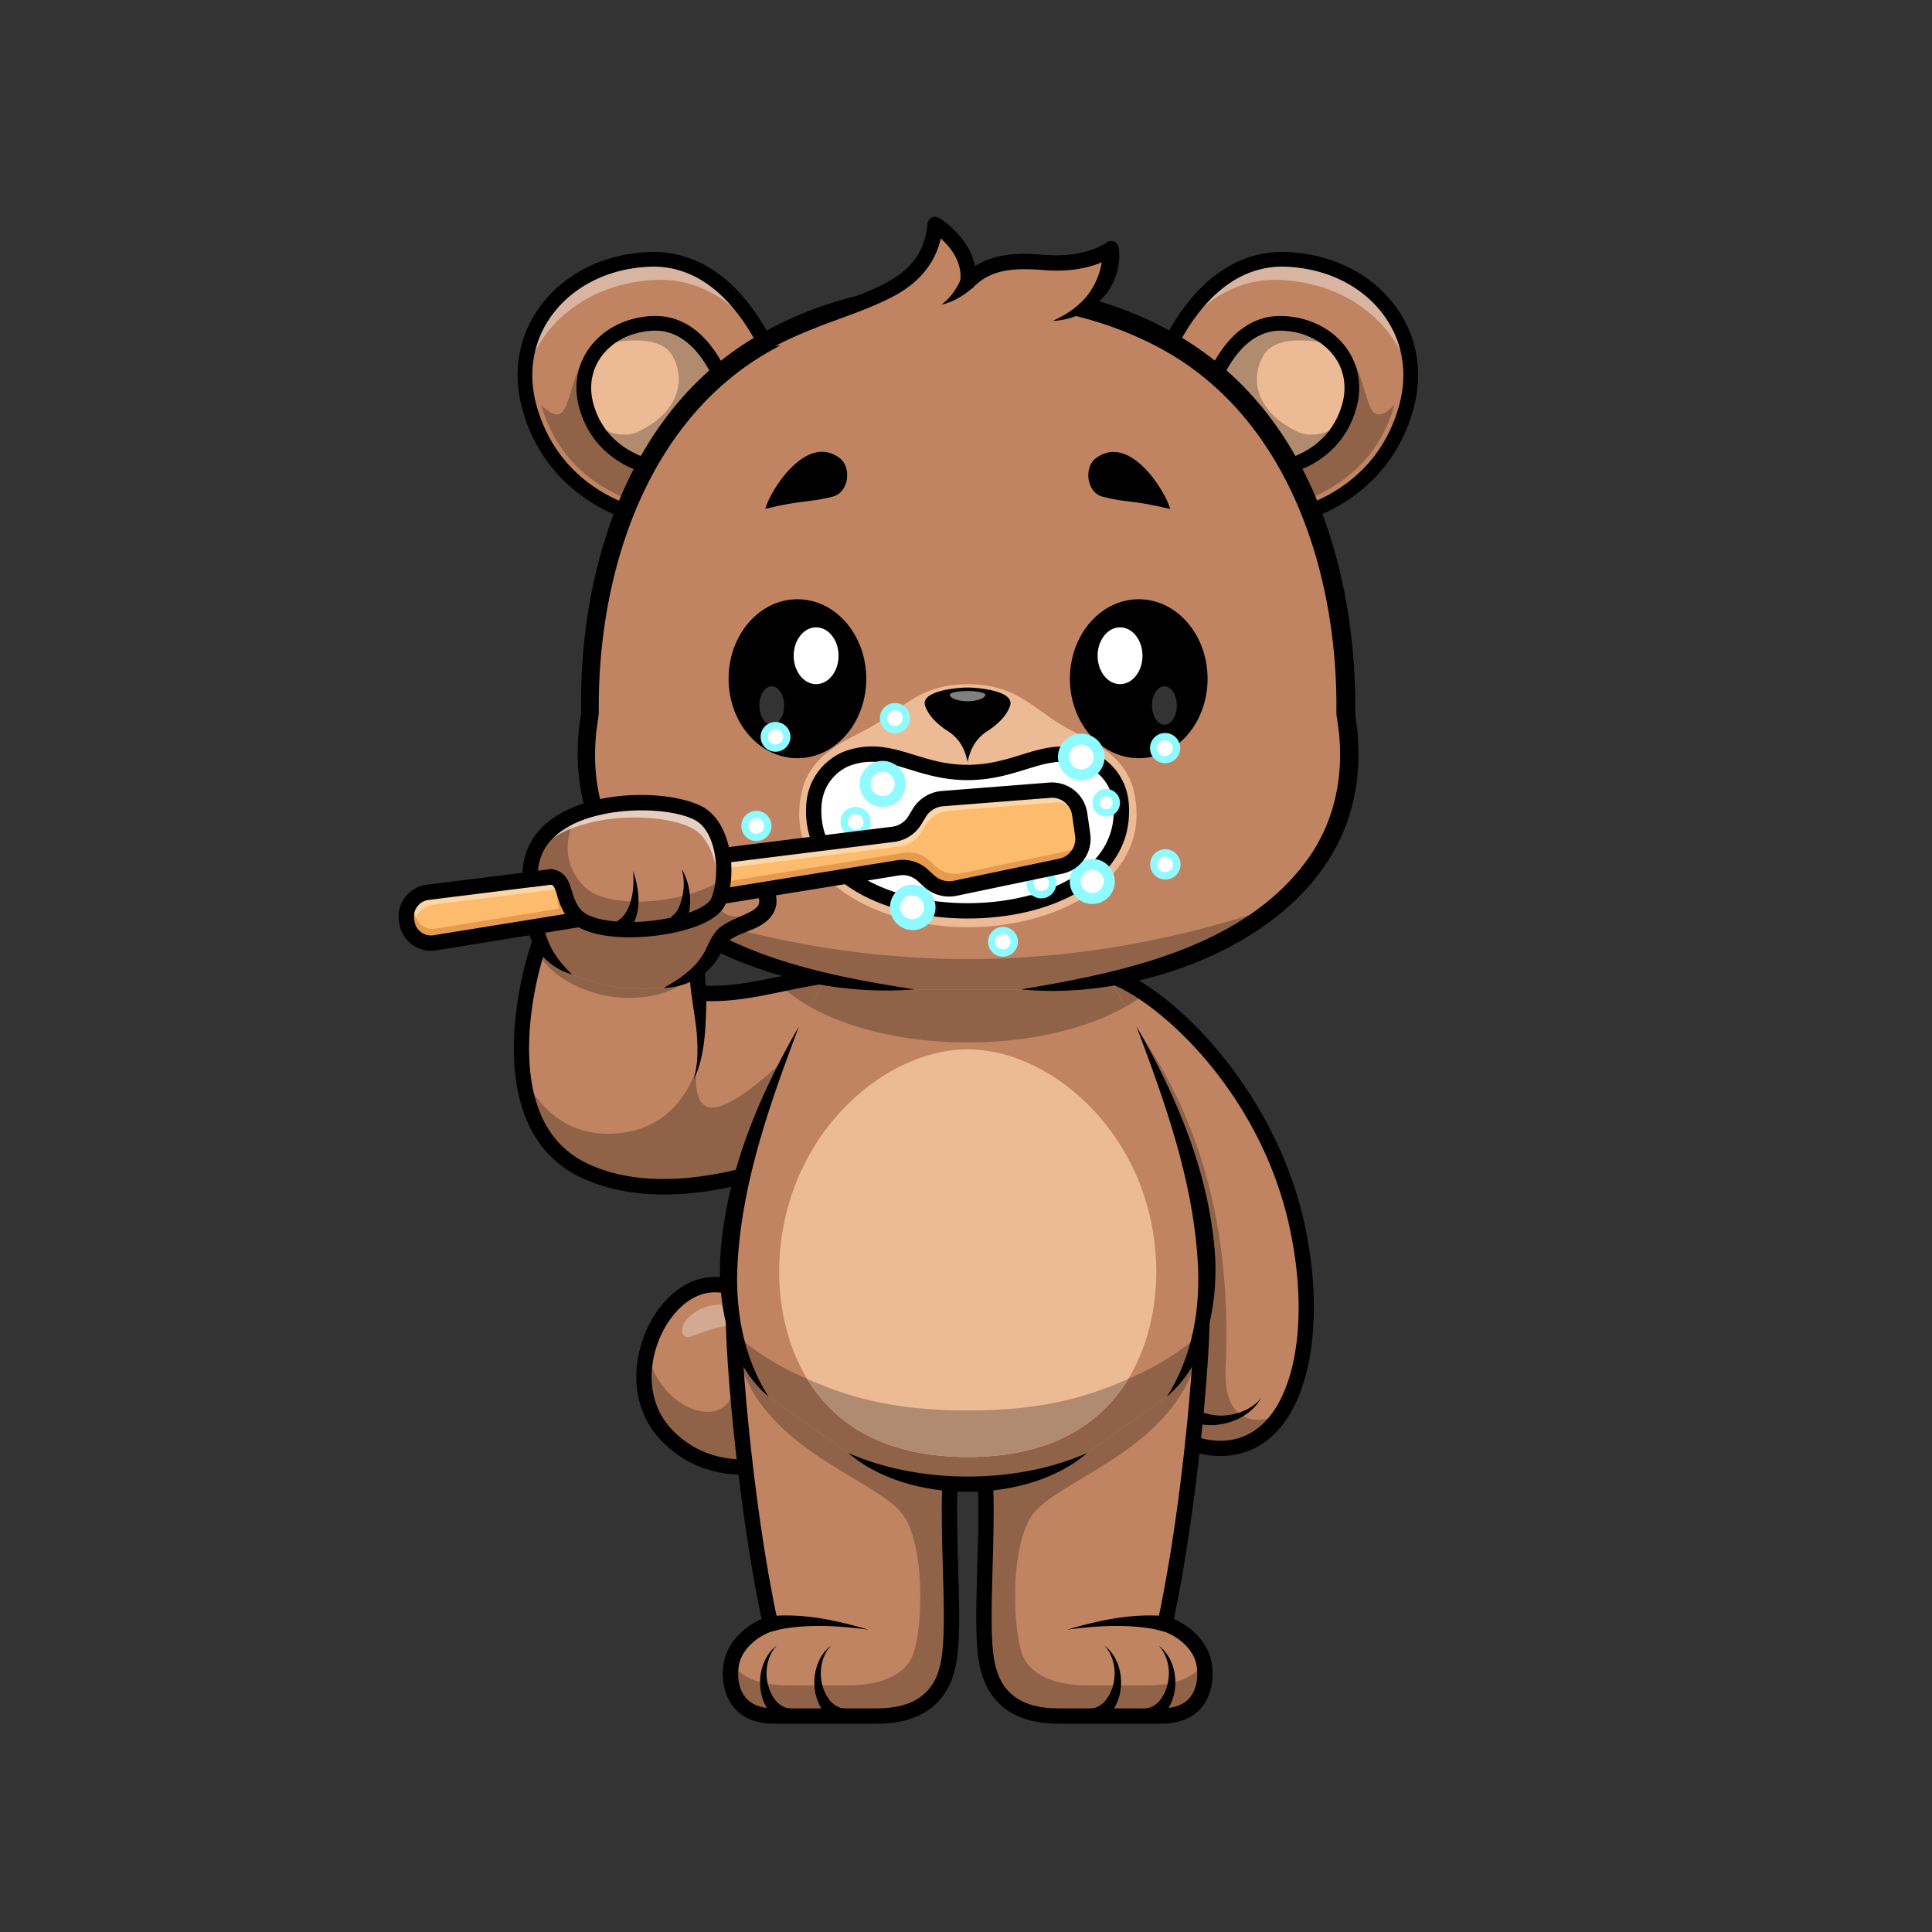 <svg id="Layer_1" data-name="Layer 1" xmlns="http://www.w3.org/2000/svg" viewBox="0 0 4000 4000"><rect x="0" y="0" width="4000" height="4000" fill="#333333" stroke="none"/><defs><style>.cls-1{fill:#c08462;}.cls-2{opacity:0.3;}.cls-3{fill:#fff;}.cls-4{fill:#906349;}.cls-5{fill:#ffad40;}.cls-6{fill:#f9d3b7;}.cls-7{fill:#ff9343;}.cls-8{fill:#ecba95;}.cls-9{fill:#b18b70;}.cls-10{opacity:0.4;}.cls-11{fill:#f9d9c2;}.cls-12{fill:#c97043;}.cls-13{opacity:0.2;}.cls-14{opacity:0.5;}.cls-15{fill:#8ffaff;}.cls-16{fill:#fcbb6d;}.cls-17{fill:#e59a4e;}.cls-18{fill:#fff3e9;}.cls-19{opacity:0.6;}</style></defs><path class="cls-1" d="M1340.13,2797.59c-14.7,57.8-7.06,122.67,37.32,170.73,102,110.5,250,54.74,250,54.74l86.63-232.53c-27,7.49-58-22.61-94.51-55.81-44.33-40.33-96.83-85.17-160.36-72.87C1404.47,2672.48,1357.15,2730.27,1340.13,2797.59Z"/><g class="cls-2"><path class="cls-3" d="M1531,2720.11c-40.91-47.64-127.92,5.6-118.25,39.22,6.46,22.46,37.1-5.45,82.24-12.41C1522.37,2742.69,1540.65,2731.4,1531,2720.11Z"/></g><path class="cls-4" d="M1340.13,2797.59c-14.7,57.8-7.06,122.67,37.32,170.73,102,110.5,250,54.74,250,54.74l86.63-232.53c-27,7.49-58-22.61-94.51-55.81-22.84,13.65-73.29,74.79-104,154.49C1488,2960.62,1362.86,2914.17,1340.13,2797.59Z"/><path d="M1539.61,3053.26c-52.84,0-119-14.94-173.77-74.2-47.38-51.3-61-126.7-36.38-201.67,22.68-69.14,72.42-120.59,126.7-131.1,74.22-14.34,132.88,39.13,180,82.11,29.08,26.53,56.57,51.56,73.68,46.85a15.85,15.85,0,1,1,8.43,30.56c-34,9.37-66.19-20-103.46-54-44.07-40.18-94-85.76-152.63-74.4-42.51,8.22-83.74,52.36-102.6,109.84-21,63.9-9.92,127.56,29.54,170.29,93.35,101.08,227.12,52.78,232.77,50.67a15.85,15.85,0,0,1,11.14,29.67C1629.85,3039.09,1591.06,3053.26,1539.61,3053.26Z"/><path class="cls-5" d="M2299.14,2019.87c113.66,37.77,327.3,241.63,386.7,519.85,45.89,212.52,8.1,433.7-135.34,457.21-31.63,5.19-90.42,1.41-114.14-37.52-19.71-32.34-335.79-213.75-335.79-567.35S2299.14,2019.87,2299.14,2019.87Z"/><path class="cls-5" d="M2702.05,2759.11c-10.54,124.06-59.14,221.25-151.56,236.38-31.6,5.2-90.4,1.42-114.13-37.52-11.88-19.52-131.74-93.33-224.88-226.52-61.25-87.5-110.92-200.63-110.92-340.81,0-353.61,198.56-372.21,198.56-372.21,113.67,37.78,327.32,241.66,386.73,519.88C2702.17,2613.92,2707.9,2690.6,2702.05,2759.11Z"/><path class="cls-5" d="M2702.05,2759.11c-10.54,124.06-59.14,221.25-151.56,236.38-31.6,5.2-90.4,1.42-114.13-37.52-11.88-19.52-131.74-93.33-224.88-226.52-61.25-87.5-110.92-200.63-110.92-340.81,0-353.61,198.56-372.21,198.56-372.21,113.67,37.78,327.32,241.66,386.73,519.88C2702.17,2613.92,2707.9,2690.6,2702.05,2759.11Z"/><path class="cls-5" d="M2702.05,2759.11c-10.54,124.06-59.14,221.25-151.56,236.38-31.6,5.2-90.4,1.42-114.13-37.52-11.88-19.52-131.74-93.33-224.88-226.52-61.25-87.5-110.92-200.63-110.92-340.81,0-111.53,19.75-189.74,46.8-244.53,58.69-119,151.76-127.68,151.76-127.68,21.36,7.1,46.23,20.06,73,38.28,115.54,78.71,265.5,255.64,313.75,481.6C2702.17,2613.92,2707.9,2690.6,2702.05,2759.11Z"/><path class="cls-1" d="M2702.05,2759.11c-5.77,68-23,127.91-52.57,170.67-24.41,35.26-57.23,58.87-99,65.71-31.6,5.2-90.4,1.42-114.13-37.52-11.88-19.52-131.74-93.33-224.88-226.52a662.84,662.84,0,0,1-45.13-74.2c-38.78-74.51-65.79-163.22-65.79-266.61,0-111.53,19.75-189.74,46.8-244.53,58.69-119,151.76-127.68,151.76-127.68,21.36,7.1,46.23,20.06,73,38.28,115.54,78.71,265.5,255.64,313.75,481.6C2702.17,2613.92,2707.9,2690.6,2702.05,2759.11Z"/><path class="cls-4" d="M2649.48,2929.78c-24.41,35.26-57.23,58.87-99,65.71-31.6,5.2-90.4,1.42-114.13-37.52-11.88-19.52-131.74-93.33-224.88-226.52a662.84,662.84,0,0,1-45.13-74.2c59.07-166.66,185.46-521.34,191.8-521.37,105.91,155.23,193.79,367.66,179.46,696.24C2532.87,2940.4,2592.36,2952.47,2649.48,2929.78Z"/><path class="cls-4" d="M2372.1,2056.71c-52.65,41.19-131.55,73.05-224.74,89.4,58.69-119,151.76-127.68,151.76-127.68C2320.48,2025.53,2345.35,2038.49,2372.1,2056.71Z"/><path d="M2527.05,3014.54c-34.85,0-81.61-9.77-104.22-46.88-2.58-3.8-17.19-15.7-31.32-27.21-83.91-68.31-306.79-249.76-306.79-548.39,0-151,35-262.07,104-330,53.05-52.21,106.67-57.77,108.92-58l3.32-.31,3.16,1c124.81,41.47,338.07,254.64,397.2,531.59,35.07,162.39,20.53,316.64-37.93,402.49-28.27,41.51-65.4,66.29-110.35,73.66A164.23,164.23,0,0,1,2527.05,3014.54Zm-229.4-978.42c-11,2-49.94,11.57-88.35,50.21-60.77,61.11-92.88,166.83-92.88,305.73,0,283.56,206.79,451.92,295.1,523.81,23.21,18.9,33.67,27.58,38.37,35.3,18.79,30.81,68.92,34.91,98.05,30.12,36-5.9,66.08-26.17,89.27-60.22,53.74-78.92,66.45-223.77,33.14-378C2609.61,2258.59,2396.6,2071.71,2297.65,2036.12Z"/><path d="M2611.48,2893.54c-28.3,54.09-115.45,75.74-165.73,38.38l21.68-23.12c36.17,36.17,113.55,25.57,144.05-15.26Z"/><path class="cls-6" d="M2281.32,2108.14c-75.61,31.36-172.35,50.2-277.77,50.2s-202.11-18.84-277.72-50.2c5.15-45,3.32-88.83-10.09-132.31,0,0,73.17-102.86,287.81-102.86v3.71l0-3.71c214.69,0,287.81,102.86,287.81,102.86C2278,2019.31,2276.16,2063.09,2281.32,2108.14Z"/><path class="cls-7" d="M1767.7,2015.71l-14.9,102.74c-58.27-20.59-106.22-48.18-139-80.35C1662.4,2028,1712.3,2017.28,1767.7,2015.71Z"/><path class="cls-7" d="M2331.1,2083.91c-80.31,45.66-197.3,74.43-327.55,74.43S1756.35,2129.61,1676,2084c45.85-79.2,162-245.71,327.51-245.71S2285.21,2004.67,2331.1,2083.91Z"/><path class="cls-5" d="M1981.46,2944.13c-35,148.26,2.38,396.91-17.86,499.44-14.31,75.46-66.44,109.33-148.23,109.33H1603.28c-94,0-95.09-81-88.42-111.14,9.81-44.4,53.68-72,80.21-79.61-54.12-249.4-82.6-607-75.54-672.41"/><path class="cls-1" d="M1963.59,3443.58c-14.3,75.47-66.42,109.3-148.23,109.3H1603.29c-94,0-95.12-81-88.43-111.12,9.82-44.38,53.67-72,80.19-79.61-38.78-178.82-64.41-413.31-73.23-555.75-3.44-56.25-4.29-98.16-2.28-116.65l461.92,254.37C1946.43,3092.4,1983.85,3341,1963.59,3443.58Z"/><path class="cls-4" d="M1963.59,3443.58c-14.3,75.47-66.42,109.3-148.23,109.3H1603.29c-94,0-95.12-81-88.43-111.12,0,0,19.92,47.52,114,47.52h129c36.23,0,98.87-7.15,126.67-51.31,27.06-43,34.6-244.51-19.22-307.22-57-66.46-255.18-122.79-323.88-283.06-4.1-8.15-11.06-22.85-19.61-41.29-3.44-56.25-4.29-98.16-2.28-116.65l461.92,254.37C1946.43,3092.4,1983.85,3341,1963.59,3443.58Z"/><path d="M1815.37,3568.74H1603.28c-37.72,0-66.28-11.75-84.9-34.94-23.21-28.89-24.74-69.48-19-95.46,9.69-43.85,47.5-73.31,77.32-86.32-51.63-245.64-80.58-593.15-72.92-664l31.51,3.41c-6.52,60.31,20.51,415,75.27,667.35l3.15,14.51-14.27,4.08c-22.34,6.4-60.86,30.48-69.11,67.8-3.4,15.41-4.55,47.23,12.76,68.77,12.31,15.33,32.56,23.1,60.19,23.1h212.09c77,0,120.36-31.54,132.65-96.43,8.47-42.91,6.37-115.69,4.13-192.75-3-103.83-6.41-221.51,13.88-307.39l30.85,7.3c-19.34,81.82-16,197.29-13,299.17,2.38,82.32,4.44,153.4-4.7,199.69C1968.6,3502.28,1931.61,3568.74,1815.37,3568.74Z"/><path d="M1798.14,3374.12c-58.21-7.88-118.42-11.73-176.47-1.95a167.52,167.52,0,0,0-22.58,5.31l-8-30.66c3.1-.59,5.13-.79,7.57-1.07,67.56-5.47,135.13,9.46,199.52,28.37Z"/><path d="M1607.94,3407.19c-28.3,30.4-27,83.43-1.45,114.24,8.1,9.34,18.39,14.89,29.17,16.07l-7.51,30.79c-65.81-21.21-71.32-122.38-20.21-161.1Z"/><path d="M1720.26,3407.19c-28.3,30.4-27,83.43-1.45,114.24,8.1,9.34,18.39,14.89,29.17,16.07l-7.51,30.79c-65.81-21.21-71.32-122.38-20.21-161.1Z"/><path class="cls-5" d="M2025.64,2944.13c35,148.26-2.38,396.91,17.86,499.44,14.3,75.46,66.44,109.33,148.23,109.33h212.08c94,0,95.09-81,88.43-111.14-9.81-44.4-53.69-72-80.21-79.61,54.12-249.4,82.6-607,75.53-672.41"/><path class="cls-1" d="M2043.5,3443.58c14.31,75.47,66.43,109.3,148.24,109.3h212.07c94,0,95.11-81,88.42-111.12-9.82-44.38-53.66-72-80.19-79.61,38.78-178.82,64.42-413.31,73.23-555.75,3.44-56.25,4.29-98.16,2.28-116.65l-461.91,254.37C2060.67,3092.4,2023.24,3341,2043.5,3443.58Z"/><path class="cls-4" d="M2043.5,3443.58c14.31,75.47,66.43,109.3,148.24,109.3h212.07c94,0,95.11-81,88.42-111.12,0,0-19.91,47.52-113.94,47.52H2249.23c-36.23,0-98.86-7.15-126.66-51.31-27.06-43-34.6-244.51,19.22-307.22,57-66.46,255.18-122.79,323.88-283.06,4.1-8.15,11.06-22.85,19.6-41.29,3.44-56.25,4.29-98.16,2.28-116.65l-461.91,254.37C2060.67,3092.4,2023.24,3341,2043.5,3443.58Z"/><path d="M2403.81,3568.74H2191.72c-116.23,0-153.22-66.46-163.79-122.22-9.12-46.17-7.06-117.25-4.67-199.57,3-101.88,6.29-217.35-13-299.17l30.84-7.3c20.3,85.88,16.89,203.56,13.88,307.39-2.23,77.06-4.34,149.84,4.11,192.63,12.32,65,55.71,96.55,132.67,96.55h212.09c27.64,0,47.89-7.77,60.2-23.1,17.3-21.54,16.16-53.36,12.76-68.77-8.25-37.32-46.77-61.4-69.11-67.8l-14.27-4.08,3.15-14.51c54.76-252.34,81.78-607,75.27-667.35l31.51-3.41c7.65,70.84-21.3,418.35-72.93,664,29.83,13,67.64,42.47,77.32,86.32,5.75,26,4.21,66.57-19,95.46C2470.1,3557,2441.53,3568.74,2403.81,3568.74Z"/><path d="M2209,3374.12c64.4-18.91,132-33.84,199.53-28.37,2.43.28,4.47.48,7.57,1.07l-8.05,30.66a164.86,164.86,0,0,0-22.58-5.3c-58-9.79-118.27-5.94-176.47,1.94Z"/><path d="M2399.16,3407.19c51.1,38.72,45.6,139.9-20.21,161.1l-7.51-30.79c10.77-1.18,21.06-6.73,29.17-16.07,25.51-30.81,26.85-83.83-1.45-114.24Z"/><path d="M2286.83,3407.19c51.11,38.72,45.61,139.9-20.2,161.1l-7.51-30.79c10.77-1.18,21.06-6.73,29.17-16.07,25.51-30.81,26.85-83.83-1.46-114.24Z"/><path class="cls-5" d="M1767.7,2015.73c-118.08,3.34-211.21,48.24-320.43,40.24,0,0-7.26-44.78-1-81.79,3.46-20.45-305.86-77.07-321.15-42.82-28.28,63.36-120.71,392.89,82.74,491.27,209.82,100.93,508.47-52.53,508.47-52.53Z"/><path class="cls-5" d="M1767.7,2015.71l-51.39,354.37s-20.17,10.36-53.68,24c-95.52,38.63-299.46,103.27-454.78,28.58-80.92-39.13-115-114.85-125-195.81v-.08c-15-122.61,25.22-257.25,42.26-295.38,15.28-34.23,324.6,22.39,321.17,42.83-6.27,37,1,81.8,1,81.8C1556.49,2064,1649.6,2019.08,1767.7,2015.71Z"/><path class="cls-1" d="M1767.7,2015.71l-51.39,354.37s-20.17,10.36-53.68,24c-95.52,38.63-299.46,103.27-454.78,28.58-80.92-39.13-115-114.85-125-195.81v-.08c-11.84-96.51,10.58-200.47,29-259a367,367,0,0,1,13.3-36.41c15.28-34.23,324.6,22.39,321.17,42.83a213.67,213.67,0,0,0-2.53,36.76,328.15,328.15,0,0,0,3.52,45C1556.49,2064,1649.6,2019.08,1767.7,2015.71Z"/><path class="cls-4" d="M1446.27,1974.18a213.67,213.67,0,0,0-2.53,36.76c-26.82,27.2-62.85,53.48-137,55.07-86.12,1.85-171.79-44.64-194.91-98.25a367,367,0,0,1,13.3-36.41C1140.38,1897.12,1449.7,1953.74,1446.27,1974.18Z"/><path class="cls-4" d="M1662.63,2394c-95.52,38.63-299.46,103.27-454.78,28.58-80.92-39.13-115-114.85-125-195.81,16.58,35.3,66,117.14,168.46,120.35,137,4.24,180.45-102.13,190.5-135.14-9.63,123.33,58.49,95.86,179.07-14.59C1688.31,2135.65,1680.17,2273.15,1662.63,2394Z"/><path class="cls-4" d="M1767.7,2015.71l-14.9,102.74c-58.27-20.59-106.22-48.18-139-80.35C1662.4,2028,1712.3,2017.28,1767.7,2015.71Z"/><path d="M1375,2473.11c-59.24,0-119.24-9.87-174-36.2-216.68-104.77-118.62-448.65-90.34-512,4.59-10.28,13.12-29.4,136-15,60.33,7.07,131.21,20.7,172.38,33.15,24.35,7.36,46,15.48,42.86,33.77-3.81,22.56-2.13,48.86-.55,64,52.55,1.8,101.9-8.42,153.93-19.24,47.68-9.92,97-20.18,152-21.73a15.69,15.69,0,0,1,16.3,15.39,15.86,15.86,0,0,1-15.4,16.29c-52.19,1.48-100.1,11.44-146.42,21.08-58.5,12.16-113.75,23.63-175.62,19.13a15.86,15.86,0,0,1-14.49-13.27c-.29-1.8-6.57-41.35-2.22-78.3-16.82-7.5-70-21.57-142.54-32.83-91.18-14.13-137.61-12.31-148.21-7.42-14.23,33.23-42.08,127.46-43.22,224.09-1.45,123.13,38.69,205.32,119.32,244.31,200.36,96.38,491.41-50.86,494.33-52.36a15.85,15.85,0,0,1,14.49,28.19C1714.27,2389,1547.88,2473.1,1375,2473.11Z"/><path d="M1463.11,2055.55c-2.4,59.86-.38,124.5-26.63,179.89,11.66-44.29,8.16-89.12,1.41-133.55-2.17-14.89-4.68-29.83-6.47-45.5l31.69-.84Z"/><path class="cls-1" d="M2483.39,2762c-12.8,47.35-34.42,91.24-67.29,129.47L2251.28,3008c-48.9,32.33-133,64.5-247.71,64.5s-198.82-32.17-247.72-64.5L1591,2891.45c-32.84-38.23-54.45-82.12-67.3-129.47-47.54-175.37,25.3-398.09,92.91-554.72,13-30.2,25.85-57.91,37.6-82.36,0,0,132.08-286.64,349.36-286.64s349.35,286.64,349.35,286.64c11.72,24.45,24.57,52.16,37.57,82.32C2458.13,2363.85,2531,2586.61,2483.39,2762Z"/><path class="cls-4" d="M2331.1,2083.91c-80.31,45.66-197.3,74.43-327.55,74.43S1756.35,2129.61,1676,2084c45.85-79.2,162-245.71,327.51-245.71S2285.21,2004.67,2331.1,2083.91Z"/><path class="cls-4" d="M2483.39,2762c-12.8,47.35-34.42,91.24-67.29,129.47L2251.28,3008c-48.9,32.33-133,64.5-247.71,64.5s-198.82-32.17-247.72-64.5L1591,2891.45c-32.84-38.23-54.45-82.12-67.3-129.47,0,0,135.44,147.32,479.87,164.75C2348,2909.3,2483.39,2762,2483.39,2762Z"/><path class="cls-6" d="M2330.73,2848.45c-52.42,86.24-150,159-327.16,159s-274.67-72.75-327.13-159c75.38,32.67,182.55,63.23,327.13,70.53C2148.18,2911.72,2255.35,2881.12,2330.73,2848.45Z"/><path class="cls-8" d="M2394,2636.17c-.37,123.72-55.17,380.41-390.43,380.41s-390-256.69-390.39-380.41c-.78-274.71,210.07-463.55,390.39-463.55S2394.77,2361.46,2394,2636.17Z"/><path class="cls-9" d="M2335.88,2855.05c-53.24,87.59-152.4,161.52-332.31,161.52s-279-73.89-332.28-161.49c76.57,33.19,167,65.18,332.28,65.18S2259.32,2888.23,2335.88,2855.05Z"/><path d="M1591,2891.45c-81-69-104.24-183.66-100-285.72,10.2-171.29,78.41-334.11,163.18-480.85-58.64,156.22-115.87,315.24-126.63,482.72-6.84,98.72,9.67,199,63.43,283.85Z"/><path d="M2416.11,2891.45c53.76-84.87,70.27-185.13,63.43-283.85-10.76-167.49-68-326.48-126.63-482.71,84.77,146.72,153,309.56,163.19,480.84,4.26,102-19,216.78-100,285.72Z"/><path d="M2251.27,3008c-124.33,107.61-371,107.66-495.4,0,147.07,65.44,348.28,65.46,495.4,0Z"/><path class="cls-1" d="M1627.59,822.06l-259.66,255.57s-118.52-12.86-203.08-106.86C1136.29,939,1111.57,898,1096.61,845c-46-162.84,76.38-300.52,246.47-308,80.66-3.54,141.24,37.25,185.29,89v0C1599.56,709.78,1627.59,822.06,1627.59,822.06Z"/><path class="cls-4" d="M1359.52,1051.2c-29.89-5.79-113.84-27.56-176.28-97-29.08-32.32-50.22-71.32-62.82-115.91,105.47,102.42-7.22-228.77,297-151.66C1420.22,687.37,1359.52,1051.2,1359.52,1051.2Z"/><g class="cls-10"><path class="cls-3" d="M1589.2,721.05c-48.16-74.95-123-146.38-232.48-141.57-137.6,6.07-246.08,91.74-269.57,208.52-6.65-136.8,106.12-244.4,255.93-251C1470.68,531.37,1548,636.85,1589.2,721.05Z"/></g><path d="M1367.93,1092.85a15.53,15.53,0,0,1-1.66-.09c-2.29-.25-56.65-6.45-118.94-39.38C1189.57,1022.84,1114,962.63,1082,849.2c-21.55-76.32-9.08-152,35.12-213.21,49.45-68.43,131.58-110,225.32-114.18,92.08-4.09,173.38,46.49,235,146.22,45.47,73.59,64.17,147.22,64.95,150.32a15.23,15.23,0,0,1-29.56,7.39c-.7-2.83-72.88-282.14-269.07-273.5-84.39,3.72-158,40.75-202,101.59-38.64,53.47-49.48,119.91-30.51,187.09,55.57,196.8,250,220.64,258.3,221.55a15.24,15.24,0,0,1-1.64,30.38Z"/><path class="cls-8" d="M1509.69,828.16s-40.91-163.83-158.37-158.65c-94.67,4.18-162.78,80.8-137.18,171.47,32.93,116.63,151,129.44,151,129.44"/><path class="cls-11" d="M1509.7,828.18l-120.92,119-23.63,23.26s-118.09-12.84-151-129.47c-25.59-90.65,42.52-167.28,137.21-171.47,33.37-1.46,60.55,10.69,82.35,28.89C1488.74,744.15,1509.7,828.18,1509.7,828.18Z"/><path class="cls-8" d="M1509.72,828.19l-121,119-23.62,23.26s-91.16-9.9-135.6-91.4A183.77,183.77,0,0,1,1214.12,841c-14-49.76.17-95.31,31.5-127,25.72-26,63-42.63,105.7-44.53,33.4-1.44,60.57,10.72,82.38,28.9C1488.73,744.13,1509.72,828.19,1509.72,828.19Z"/><path class="cls-9" d="M1509.72,828.19l-121,119-23.62,23.26s-91.16-9.9-135.6-91.4c25.31,15.17,60.69,29.18,91.15,15,79.74-37.1,102.29-102.82,71.49-157.32C1367,692.19,1287.92,703.94,1245.62,714c25.72-26,63-42.63,105.7-44.53,33.4-1.44,60.57,10.72,82.38,28.9C1488.73,744.13,1509.72,828.19,1509.72,828.19Z"/><path d="M1365.17,985.66c-.55,0-1.1,0-1.66-.09-5.24-.57-128.71-15.37-164-140.45-12.57-44.52-5.26-88.72,20.57-124.48,28.74-39.77,76.34-63.95,130.6-66.34,128.36-5.59,172,163,173.82,170.17a15.23,15.23,0,1,1-29.55,7.38c-.55-2.14-39.58-151.86-142.93-147.12-44.9,2-84,21.57-107.25,53.76-20.27,28-25.93,63-16,98.35,29.8,105.51,136.92,118.33,138,118.44a15.23,15.23,0,0,1-1.62,30.38Z"/><path class="cls-1" d="M2380.06,822.06l259.66,255.57s118.51-12.86,203.07-106.86C2871.36,939,2896.08,898,2911,845c46-162.84-76.37-300.52-246.47-308-80.65-3.54-141.23,37.25-185.28,89v0C2408.09,709.78,2380.06,822.06,2380.06,822.06Z"/><path class="cls-4" d="M2648.12,1051.2c29.89-5.79,113.85-27.56,176.28-97,29.09-32.32,50.23-71.32,62.82-115.91-105.46,102.42,7.23-228.77-297-151.66C2587.43,687.37,2648.12,1051.2,2648.12,1051.2Z"/><g class="cls-10"><path class="cls-3" d="M2418.44,721.05c48.16-74.95,123-146.38,232.49-141.57C2788.52,585.55,2897,671.22,2920.49,788c6.66-136.8-106.11-244.4-255.93-251C2537,531.37,2459.65,636.85,2418.44,721.05Z"/></g><path d="M2639.71,1092.85a15.23,15.23,0,0,1-1.62-30.38c8.23-.91,202.71-24.75,258.28-221.55,19-67.18,8.14-133.62-30.5-187.09-44-60.84-117.58-97.87-202-101.59-196-8.67-268.36,270.67-269.07,273.5a15.23,15.23,0,0,1-29.55-7.39c.77-3.1,19.47-76.73,64.95-150.32,61.63-99.72,143-150.25,235-146.22,93.74,4.13,175.86,45.75,225.31,114.18,44.2,61.17,56.68,136.89,35.13,213.21-32,113.43-107.61,173.64-165.38,204.18-62.29,32.93-116.65,39.13-118.93,39.38A15.71,15.71,0,0,1,2639.71,1092.85Z"/><path class="cls-8" d="M2498,828.16s40.92-163.83,158.37-158.65c94.68,4.18,162.79,80.8,137.19,171.47-32.93,116.63-151,129.44-151,129.44"/><path class="cls-11" d="M2498,828.18l120.92,119,23.62,23.26s118.1-12.84,151-129.47c25.59-90.65-42.51-167.28-137.2-171.47-33.37-1.46-60.56,10.69-82.36,28.89C2518.91,744.15,2498,828.18,2498,828.18Z"/><path class="cls-8" d="M2497.93,828.19l121,119,23.62,23.26s91.15-9.9,135.59-91.4A183.22,183.22,0,0,0,2793.52,841c14-49.76-.16-95.31-31.49-127-25.73-26-63-42.63-105.71-44.53-33.39-1.44-60.56,10.72-82.37,28.9C2518.91,744.13,2497.93,828.19,2497.93,828.19Z"/><path class="cls-9" d="M2497.93,828.19l121,119,23.62,23.26s91.15-9.9,135.59-91.4c-25.31,15.17-60.68,29.18-91.15,15-79.73-37.1-102.28-102.82-71.48-157.32,25.18-44.52,104.26-32.77,146.56-22.71-25.73-26-63-42.63-105.71-44.53-33.39-1.44-60.56,10.72-82.37,28.9C2518.91,744.13,2497.93,828.19,2497.93,828.19Z"/><path d="M2642.48,985.66a15.23,15.23,0,0,1-1.63-30.38c4.38-.5,108.36-13.47,138-118.44,10-35.37,4.32-70.3-15.95-98.35-23.26-32.19-62.35-51.78-107.25-53.76-103.55-4.66-142.54,145.62-142.92,147.13a15.23,15.23,0,0,1-29.56-7.39c1.8-7.18,45.4-175.77,173.83-170.17,54.25,2.39,101.85,26.57,130.59,66.34,25.84,35.76,33.15,80,20.58,124.48-35.32,125.08-158.79,139.88-164,140.45C2643.58,985.62,2643,985.66,2642.48,985.66Z"/><path class="cls-12" d="M2114.17,2048.33c307.57-7.7,742.18-163.84,672.06-571-1.74-8.37,32.68-592.37-418.12-796.45C2241,623.33,2121.6,608,2003.87,606.68h0c-117.73,1.33-237.14,16.65-364.24,74.19C1188.78,885,1223.2,1469,1221.46,1477.32c-70.12,407.17,364.49,563.31,672.07,571Z"/><path class="cls-1" d="M2641.08,1876.34a.15.15,0,0,0-.08,0c-140.95,116.38-353.95,167.62-526.84,172H1893.52c-172.93-4.35-386-55.59-526.95-172-109.77-90.63-175.79-220.8-145.11-399,1.76-8.33-32.67-592.36,418.14-796.42,127.07-57.54,246.47-72.86,364.22-74.2h0c117.76,1.34,237.15,16.66,364.27,74.2,450.76,204.06,416.38,788.09,418.1,796.42C2816.91,1655.57,2750.88,1785.71,2641.08,1876.34Z"/><path class="cls-4" d="M2641,1876.37c-140.95,116.38-353.95,167.62-526.84,172H1893.52c-172.93-4.35-386-55.59-526.95-172,135.79,47.22,363.23,109.35,637.29,109.35S2505.17,1923.64,2641,1876.37Z"/><path d="M2114.17,2048.33c214.4-35.74,469.64-88.42,599.3-278.18,51.38-75.92,68.6-167.51,58.16-257.79-.74-5-2.84-20.57-3.61-25.92a82,82,0,0,1-1.17-12.46c3.12-287.87-99.28-612.21-367.76-754.54-121.77-64.89-258-91.2-395.25-91.61-137.18.23-273.67,26.51-395.42,91.27-268.85,142.27-371.64,466.7-368.66,754.88a85,85,0,0,1-1.16,12.27c-1,5.56-2.74,20.54-3.64,26l-.61,4.33-.29,4.39c-12.38,129.13,31.23,242.45,128,329.18,146.17,128.56,343,169.27,531.42,198.19-98.11,8.08-197.8-4.33-292.11-32.91-237.94-73.14-431.4-238.07-402.45-507.17,1-9.08,3.46-25.1,4.58-34.21,0-.19-.14.19-.17.27a1.47,1.47,0,0,0-.07.46c0,.39,0-.53,0-.73l-.1-9c-3-293.13,101-620.22,369.55-772.38,86.46-50.09,183.81-81.48,282.44-96,244.25-34.94,516.59,11.44,700.91,185.43,187.68,177.25,252.39,452.08,249.93,697.68,1.14,8.4,3.33,24.76,4.43,33.12,1,20,3.06,41.7,1.88,61.73-1.49,63.56-17.68,127.51-48.47,183.29-113.58,209.43-422.67,313.89-649.69,290.45Z"/><path d="M1584.37,1053.5c9.71-36.58,84.57-158.14,154.44-104.86,24.63,18.78,19.37,70.94-15.16,79.68C1673.32,1041.06,1662.6,1034.47,1584.37,1053.5Z"/><path d="M2422.82,1053.92c-9.67-36.58-84.41-158.21-154.33-105-24.65,18.76-19.44,70.92,15.07,79.7C2333.88,1041.4,2344.61,1034.82,2422.82,1053.92Z"/><path class="cls-1" d="M1566.88,719.47C1739.83,616.15,1921.5,628.3,1936,464.81c0,0,77.4,46.37,67.82,118.88,20.6-17.89,47.41-50.34,154.83-40.49,94.82,8.69,141.79-28.44,141.79-28.44s10.93,116.65-121,149.7"/><path d="M1558.76,705.86c68.47-41.36,145.54-66.42,219.09-94.62,52.11-21,105.22-44.48,129.23-96.1,7.43-15.87,11.55-33.5,13.14-51.73a15.71,15.71,0,0,1,17-14.49c9.35,1.6,16,8.94,23.29,14.06,25.91,20.89,47.8,48,56.39,81,3.7,13.53,3.92,27.86,2.61,41.78l-26.1-14c42-43.42,100.14-49.43,157-45,24.45,2,50.35,3.1,74.56-1,20.77-3.2,41.07-9.13,59.29-19.39a73.47,73.47,0,0,0,6.86-4.42,15.79,15.79,0,0,1,22.06,3.39c3.46,4.53,3.36,11.06,3.94,16a126.64,126.64,0,0,1-7.33,50.45c-18.4,54.78-74.34,90.56-130.38,92.66,67.05-30.16,99.9-74.88,105.21-148.22l25.61,11c-2.27,1.73-3.6,2.57-5.31,3.68-40.77,24.89-90.12,31.51-137,28.81-55.4-4.42-112.68-7.38-153.72,36a15.73,15.73,0,0,1-22.21-1.2,16,16,0,0,1-3.89-12.85c5.38-43.05-26.12-80.78-60.26-103.2l23.93-12.2c-5.12,70-45.73,119.05-106.83,149.71-53.31,27.43-111.45,44.24-165.91,66.67-36.14,14.45-71.1,30.94-104.13,50.53-17.8,10.09-34.16-15.76-16.16-27.26Z"/><path d="M1949.35,630.68c20.05-15.45,32-33.63,42-56.72l25,19.45c-18.1,16.77-42.5,32.08-67,37.27Z"/><polygon points="2012.41 1594.32 2010.39 1594.64 2010.39 1594 2012.41 1594.32"/><ellipse cx="1650.99" cy="1405.25" rx="142.52" ry="164.58"/><ellipse class="cls-3" cx="1689.7" cy="1357.65" rx="46.47" ry="58.82"/><g class="cls-13"><ellipse class="cls-3" cx="1597.84" cy="1460.7" rx="25.73" ry="39.81"/></g><ellipse cx="2357.65" cy="1405.25" rx="142.52" ry="164.58"/><ellipse class="cls-3" cx="2318.94" cy="1357.65" rx="46.47" ry="58.82"/><g class="cls-13"><ellipse class="cls-3" cx="2410.8" cy="1460.7" rx="25.73" ry="39.81"/></g><path class="cls-8" d="M2003.9,1919.81c-186.87,0-386-100.79-343.48-282.42,19.37-82.72,106.79-110.27,147.94-135.37,64.34-39.12,99-85.39,195.54-85.39s131.2,46.27,195.5,85.39c41.19,25.1,128.57,52.65,147.94,135.37C2389.87,1819,2190.77,1919.81,2003.9,1919.81Z"/><path d="M2091,1462.06c-16.6,46.47-87.73,72.67-87.73,72.67s-71.12-26.2-87.72-72.67c-11.85-33.25,71.83-38.67,87.72-38.67S2102.88,1428.81,2091,1462.06Z"/><path d="M2039.35,1516.75c-11.14,9-28.11,22.8-36,60.66,0,.07,0,.1,0,.18s0-.11,0-.15c-7.94-37.89-24.9-51.69-36-60.69l36-6.76h.07Z"/><path d="M2003.31,1577.41v.35c0-.07,0-.1,0-.17S2003.31,1577.48,2003.31,1577.41Z"/><path d="M2003.27,1577.59s0,.1,0,.14v-.29S2003.27,1577.55,2003.27,1577.59Z"/><g class="cls-14"><path class="cls-3" d="M2039.68,1440.34c-6.89,11.74-36.38,11.52-36.38,11.52s-29.48.22-36.37-11.52c-4.91-8.4,29.79-9.77,36.37-9.77S2044.59,1431.94,2039.68,1440.34Z"/></g><path class="cls-3" d="M2003.23,1599.32c106.32,0,158.72-58.92,245.86-30,24.71,8.19,68.74,38.17,72.35,98.58,9,150.75-162.53,217.93-318.21,217.93S1676,1818.62,1685,1667.87c3.61-60.41,47.64-90.39,72.35-98.58C1844.52,1540.4,1896.92,1599.32,2003.23,1599.32Z"/><path d="M2003.24,1901.64c-120.35,0-226.74-36.67-284.6-98.08-35.93-38.14-52.56-84.11-49.43-136.63,4.09-68.55,54.21-103.08,83.18-112.69,54.12-17.94,96-5,140.3,8.64,32.84,10.13,66.79,20.6,110.55,20.6s77.7-10.47,110.54-20.6c44.31-13.67,86.16-26.58,140.3-8.64,29,9.61,79.09,44.14,83.18,112.69,3.13,52.52-13.5,98.49-49.43,136.63C2230,1865,2123.58,1901.64,2003.24,1901.64Zm-197.65-324.51a135.38,135.38,0,0,0-43.23,7.2c-21.39,7.09-58.43,32.87-61.51,84.48-2.59,43.46,11.16,81.49,40.86,113,51.21,54.35,151.42,88.12,261.53,88.12s210.31-33.77,261.52-88.13c29.7-31.52,43.45-69.55,40.86-113-3.08-51.61-40.12-77.39-61.51-84.48-44.5-14.75-78.26-4.34-121,8.84-33.45,10.31-71.35,22-119.88,22s-86.44-11.7-119.89-22C1855.43,1584.56,1831.34,1577.13,1805.59,1577.13Z"/><circle class="cls-3" cx="2261.47" cy="1824.98" r="35.28" transform="translate(-628.09 2133.63) rotate(-45)"/><path class="cls-15" d="M2261.45,1871.59a46.6,46.6,0,1,1,46.59-48.45h0a46.59,46.59,0,0,1-44.73,48.41C2262.69,1871.58,2262.07,1871.59,2261.45,1871.59Zm0-70.56-1,0a24,24,0,1,0,24.87,23h0A24,24,0,0,0,2261.49,1801Z"/><circle class="cls-3" cx="1888.84" cy="1878.36" r="35.93" transform="translate(-725.27 2390.61) rotate(-55.93)"/><path class="cls-15" d="M1888.82,1925.62a47.1,47.1,0,1,1,1.89,0Zm0-71.86-1,0a24.59,24.59,0,1,0,1,0Z"/><circle class="cls-3" cx="2238.66" cy="1567.24" r="36.94" transform="translate(-452.52 2042.01) rotate(-45)"/><path class="cls-15" d="M2238.64,1615.51a48.26,48.26,0,1,1,48.25-50.16h0a48.32,48.32,0,0,1-46.33,50.12C2239.92,1615.5,2239.28,1615.51,2238.64,1615.51Zm.05-73.87h-1a25.61,25.61,0,1,0,26.6,24.58h0a25.61,25.61,0,0,0-25.56-24.59Z"/><circle class="cls-3" cx="2290.36" cy="1662.11" r="20.94" transform="translate(-484.8 2216.07) rotate(-47.26)"/><path class="cls-15" d="M2290.34,1690.6a28.49,28.49,0,1,1,28.49-29.61h0a28.5,28.5,0,0,1-27.35,29.59C2291.1,1690.6,2290.72,1690.6,2290.34,1690.6Zm0-41.88h-.53a13.39,13.39,0,0,0,1.06,26.76,13.38,13.38,0,0,0,12.84-13.9h0A13.4,13.4,0,0,0,2290.36,1648.72Z"/><circle class="cls-3" cx="2156.05" cy="1829.14" r="23.29" transform="matrix(0.1, -0.99, 0.99, 0.1, 111.41, 3782.02)"/><path class="cls-15" d="M2156.05,1860a30.84,30.84,0,0,1-1.21-61.66,30.82,30.82,0,0,1,32,29.6h0a30.88,30.88,0,0,1-29.6,32C2156.86,1860,2156.45,1860,2156.05,1860Zm0-46.58h-.64a15.75,15.75,0,0,0-15.11,16.35,15.74,15.74,0,1,0,31.46-1.24h0a15.75,15.75,0,0,0-15.71-15.12Z"/><circle class="cls-3" cx="2076.69" cy="1949.81" r="23.29" transform="translate(105.32 4006.05) rotate(-89.4)"/><path class="cls-15" d="M2076.67,1980.65a30.84,30.84,0,0,1-1.2-61.66,30.85,30.85,0,0,1,32,29.61h0a30.84,30.84,0,0,1-29.61,32C2077.49,1980.65,2077.07,1980.65,2076.67,1980.65Zm0-46.58h-.63a15.75,15.75,0,1,0,16.35,15.11h0a15.75,15.75,0,0,0-15.72-15.12Z"/><circle class="cls-3" cx="1605.7" cy="1525.58" r="23.29" transform="translate(-604.5 1669.39) rotate(-47.26)"/><path class="cls-15" d="M1605.67,1556.43a30.86,30.86,0,1,1,30.85-32.07h0a30.84,30.84,0,0,1-29.61,32C1606.5,1556.42,1606.08,1556.43,1605.67,1556.43Zm0-46.59h-.64a15.74,15.74,0,0,0-10.06,27.29,16,16,0,0,0,11.3,4.17,15.75,15.75,0,0,0,15.11-16.35h0a15.73,15.73,0,0,0-15.71-15.12Z"/><circle class="cls-3" cx="1827.48" cy="1623.05" r="36.32" transform="translate(-273.69 374.43) rotate(-10.89)"/><path class="cls-15" d="M1827.45,1670.7a47.65,47.65,0,1,1,47.65-49.52h0a47.65,47.65,0,0,1-45.74,49.48C1828.72,1670.69,1828.08,1670.7,1827.45,1670.7Zm0-72.64c-.34,0-.67,0-1,0a25,25,0,1,0,26,24h0A25,25,0,0,0,1827.5,1598.06Z"/><circle class="cls-3" cx="1771.54" cy="1701.77" r="23.71" transform="translate(-684.46 1751.1) rotate(-45)"/><path class="cls-15" d="M1771.53,1733a31.26,31.26,0,0,1-1.22-62.5,31.25,31.25,0,0,1,32.47,30h0a31.31,31.31,0,0,1-30,32.47C1772.35,1733,1771.94,1733,1771.53,1733Zm0-47.43h-.65a16.18,16.18,0,0,0-15.51,16.79,16.16,16.16,0,1,0,32.3-1.27h0a16.18,16.18,0,0,0-16.14-15.53Z"/><circle class="cls-3" cx="1852.91" cy="1486.89" r="23.71" transform="translate(-508.69 1745.71) rotate(-45)"/><path class="cls-15" d="M1852.88,1518.16a31.27,31.27,0,0,1-1.2-62.51,30.7,30.7,0,0,1,22.45,8.28,31,31,0,0,1,10,21.73h0a31.26,31.26,0,0,1-30,32.47Zm0-47.43h-.65a16.16,16.16,0,1,0,16.78,15.52h0a16.16,16.16,0,0,0-16.13-15.53Z"/><circle class="cls-3" cx="2412.13" cy="1548.87" r="23.71" transform="translate(-362.51 2269.12) rotate(-47.26)"/><path class="cls-15" d="M2412.09,1580.14a31.27,31.27,0,0,1-1.19-62.51c.41,0,.82,0,1.24,0a31.26,31.26,0,0,1,1.22,62.5C2412.94,1580.13,2412.51,1580.14,2412.09,1580.14Zm0-47.43h-.64a16.23,16.23,0,1,0,.64,0Z"/><circle class="cls-3" cx="1566.05" cy="1710.05" r="23.71" transform="translate(-676.1 2301.24) rotate(-62.29)"/><path class="cls-15" d="M1566,1741.31a31.27,31.27,0,0,1-1.21-62.51c17.07-.88,31.79,12.79,32.47,30h0a31.26,31.26,0,0,1-30,32.47C1566.86,1741.3,1566.45,1741.31,1566,1741.31Zm0-47.43h-.65a16.17,16.17,0,1,0,12.51,27.12,16,16,0,0,0,4.28-11.6h0A16.18,16.18,0,0,0,1566.06,1693.88Z"/><circle class="cls-3" cx="2412.13" cy="1789.71" r="23.71" transform="translate(-539.38 2346.5) rotate(-47.26)"/><path class="cls-15" d="M2412.1,1821a31.41,31.41,0,1,1,1.26,0Zm.05-47.44h-.66a16.18,16.18,0,1,0,11.61,4.29A16,16,0,0,0,2412.15,1773.54Z"/><path class="cls-1" d="M1585.54,1882.35c-14.34,25.61-62.72,31.71-86.85,52.5-11.2,9.59-21.33,34.26-25,40.76-31.34,54.94-99.75,69.6-99.75,69.6s-52.06,6.21-101.39-2.12c-42.09-7.12-88.17-25.76-88.17-25.76-57.94-33-94.89-94.26-76.2-188.31,10.5-52.93,243.35-50.35,378.62-26.66,50.36,8.82,87.13,20.54,94,33.44C1591.73,1856.71,1591.81,1871.31,1585.54,1882.35Z"/><path class="cls-4" d="M1585.54,1882.35c-14.34,25.61-62.72,31.71-86.85,52.5-11.2,9.59-21.33,34.26-25,40.76-31.34,54.94-99.75,69.6-99.75,69.6s-52.06,6.21-101.39-2.12c-42.09-7.12-88.17-25.76-88.17-25.76-57.94-33-94.89-94.26-76.2-188.31,10.5-52.93,243.35-50.35,378.62-26.66-7.56,18.8-17.44,55.94,7.31,83.39C1513.11,1906.85,1553.33,1896.19,1585.54,1882.35Z"/><path d="M1184.35,2017.34c-44.61-11.78-81.66-50.7-93-96-8.47-31.9-4.75-64,1.28-95.38,11.57-52.61,129.74-53.67,172.78-56,61.1-2.47,303.58,4,331.71,58.1,25.39,48.16,2.7,80.56-43.91,98-14.7,6.24-28.4,10.67-40.72,18.93a27.92,27.92,0,0,0-7.8,7.58c-4.61,6.32-11.15,18.43-14.92,25.76-23.31,42.28-69.66,66.16-115.86,67,36.08-19.9,70.34-43.69,88-80.71,5.56-12.32,12.5-27.66,23-39.09,7.45-7.48,15.66-12.49,24.26-17,10.57-5.52,20.82-9.7,30.3-14,12.43-6,24.12-10.51,30.64-20.56,4.4-9.3.22-17.89-5.14-29.06-10.14-7.87-30.47-13.35-45.91-17.18-40.41-9.64-83-15.12-125.27-19.22a1199.31,1199.31,0,0,0-127.62-5.3c-40.61,1.19-84.81,2.94-122.62,15.86-7.35,2.87-16.91,6.74-19.82,13.2l-1.3,7.53c-6.27,44.4,0,89.54,22.25,128.71,9.93,17.56,23.83,33.35,39.72,49Z"/><path class="cls-16" d="M842,1907c.25,1.69.52,3.32.82,4.9A50.24,50.24,0,0,0,900.35,1952L1859,1796.83a61.73,61.73,0,0,1,51.67,15.53l12.69,11.68a61.68,61.68,0,0,0,54.44,15l218.44-45.69a57.69,57.69,0,0,0,45.3-64.66l-3.1-21.68-3.11-21.68a57.7,57.7,0,0,0-61.63-49.34l-222.48,17.46a61.72,61.72,0,0,0-48,29.69l-8.9,14.77a61.67,61.67,0,0,1-45.23,29.41L885.39,1847.5a50.25,50.25,0,0,0-43.94,54.59C841.61,1903.69,841.8,1905.33,842,1907Z"/><g class="cls-10"><path class="cls-3" d="M2234.82,1682.25a59.73,59.73,0,0,0-50.18-20.79l-219.37,17.2a63.91,63.91,0,0,0-49.73,30.75l-7.77,12.91a63.82,63.82,0,0,1-46.8,30.42L900.43,1872.52c-28.75,3.57-49.45,29.8-45.64,58.57.05.38.11.81.16,1.23s.14.81.2,1.2c.2,1.2.4,2.39.71,3.6a49.33,49.33,0,0,1-13-25.19c-.29-1.59-.58-3.21-.83-4.91s-.42-3.31-.6-4.93a50.31,50.31,0,0,1,44-54.61l963.7-120.14A61.7,61.7,0,0,0,1894.3,1698l8.91-14.8a61.76,61.76,0,0,1,48-29.7L2173.72,1636A57.65,57.65,0,0,1,2234.82,1682.25Z"/></g><path class="cls-17" d="M2241.91,1742.19a57.76,57.76,0,0,1-45.64,51.19l-218.46,45.68a61.71,61.71,0,0,1-54.41-15l-12.69-11.7a61.73,61.73,0,0,0-51.66-15.51L900.37,1952c-26.84,4.33-52.47-13.38-57.51-40.07-.29-1.59-.58-3.21-.83-4.91s-.42-3.31-.6-4.93a49.62,49.62,0,0,1,12.36-37.91,99.42,99.42,0,0,0,1,11.69c1.72,12.15,5,21.48,8.79,28.58,7.15,13.57,22.47,20.75,37.61,18.28l970.57-157.06a61.73,61.73,0,0,1,51.67,15.52l12.69,11.7a61.68,61.68,0,0,0,54.45,15L2209,1762.18A57.24,57.24,0,0,0,2241.91,1742.19Z"/><path class="cls-17" d="M1170.34,1895.52c-15.06-1.57-15.58-26.11-18.11-44.28-3.31-23.77-14.66-27.49-14.66-27.49l67.62-4.39,16,63.26S1183.42,1896.88,1170.34,1895.52Z"/><path d="M892.42,1968.47c-31.17,0-59.23-22.3-65.14-53.61q-.51-2.71-.92-5.59h0c-.28-1.94-.51-3.81-.69-5.64-3.46-35.22,22.45-67.46,57.76-71.86l963.69-120.16a45.6,45.6,0,0,0,33.62-21.85l8.89-14.78a77.72,77.72,0,0,1,60.38-37.31l222.48-17.46a73.68,73.68,0,0,1,78.56,62.9l6.21,43.35a73.7,73.7,0,0,1-57.75,82.42l-218.44,45.69a77.7,77.7,0,0,1-68.42-18.87L1900,1824a45.6,45.6,0,0,0-38.4-11.54L902.88,1967.63A66.33,66.33,0,0,1,892.42,1968.47Zm-34.69-63.7c.21,1.45.44,2.86.7,4.21,3.41,18,21.08,30.34,39.39,27.36l958.68-155.15a77.13,77.13,0,0,1,64.94,19.52l12.68,11.67a46,46,0,0,0,40.47,11.16L2193,1777.86a41.94,41.94,0,0,0,32.86-46.9l-6.21-43.36a41.89,41.89,0,0,0-44.7-35.79l-222.48,17.46a45.94,45.94,0,0,0-35.7,22.07l-8.9,14.77a77.14,77.14,0,0,1-56.85,37L887.35,1863.22c-18.41,2.3-31.93,19-30.13,37.32q.21,2.07.51,4.23Z"/><path class="cls-18" d="M1140.39,1815.25c33.59,4.77,21,46.1,51,79.37,49.4,54.9,274.06,28.44,296.34-29.69s10.47-151.61-39.47-179.91c-81.13-46-360.86-35.26-350.19,135.85Z"/><path class="cls-1" d="M1497.82,1817.74c-1.31,16.87-4.69,33.07-10.11,47.21-22.31,58.1-247,84.56-296.36,29.67-29.93-33.27-17.38-74.59-51-79.35l-42.35,5.59c-4.3-69.12,38.79-112.08,97.06-135.67,85.92-34.82,204.79-27.58,253.14-.19C1486,1706.44,1502,1765.22,1497.82,1817.74Z"/><path class="cls-4" d="M1497.82,1817.74c-1.31,16.87-4.69,33.07-10.11,47.21-22.31,58.1-247,84.56-296.36,29.67-29.93-33.27-17.38-74.59-51-79.35l-42.35,5.59c-4.3-69.12,38.79-112.08,97.06-135.67-17.56,31.65-39.14,92.88,12.76,148.69C1259.48,1889.13,1434.29,1868.42,1497.82,1817.74Z"/><g class="cls-19"><path class="cls-3" d="M1497.86,1817.69c-1.33,16.86-4.75,33.12-10.18,47.25a31,31,0,0,1-7.32,10.71,181.68,181.68,0,0,0,4.15-27.14c4.14-52.49-11.81-111.23-49.64-132.65-48.35-27.39-167.23-34.65-253.13.11-33.8,13.69-62.47,33.9-79.72,61.89,12-44.58,48-74.45,93.07-92.72,85.9-34.76,204.79-27.5,253.14-.1C1486.05,1706.46,1502,1765.2,1497.86,1817.69Z"/></g><path d="M1303.44,1940.58c-52,0-101-10-123.86-35.36-15.51-17.23-21.19-35.8-25.75-50.72-5.41-17.69-7.59-21.81-13.78-23.22l-39.92,5.3a15.85,15.85,0,0,1-17.91-14.72c-3.49-55.93,21.11-102,71.12-133.29,91.91-57.47,244.61-50.25,302.7-17.34,56.85,32.22,71.65,133.63,46.46,199.37-14.59,38.06-79.83,55.43-117.42,62.41A456.28,456.28,0,0,1,1303.44,1940.58Zm-163-141.18a16.6,16.6,0,0,1,2.23.16c28.8,4.09,35.85,27.14,41.52,45.67,4,13.16,8.19,26.77,19,38.79,21.84,24.27,99.22,32.09,176.16,17.83,57.47-10.66,88.42-29.07,93.6-42.58,20.13-52.54,9.09-136.9-32.49-160.46-50.47-28.61-191.63-32.54-270.27,16.64-34.79,21.75-53.65,51.07-56.24,87.33l24.41-3.23A14.55,14.55,0,0,1,1140.39,1799.4Z"/><path d="M1411.44,1799.38c19.88,31.83,27.87,95.39-3.56,123.61l-18.46-25.77c5.06-2,10.48-7.66,14.45-15.1,11.9-24.56,15.51-56,7.57-82.74Z"/><path d="M1310.89,1803.05c12,36.72,18.49,80.34-3.05,115.31a79.86,79.86,0,0,1-12.83,15.05l-18.72-25.57a48.92,48.92,0,0,0,18.35-16.7c16.17-25.24,18.33-58.44,16.25-88.09Z"/></svg>